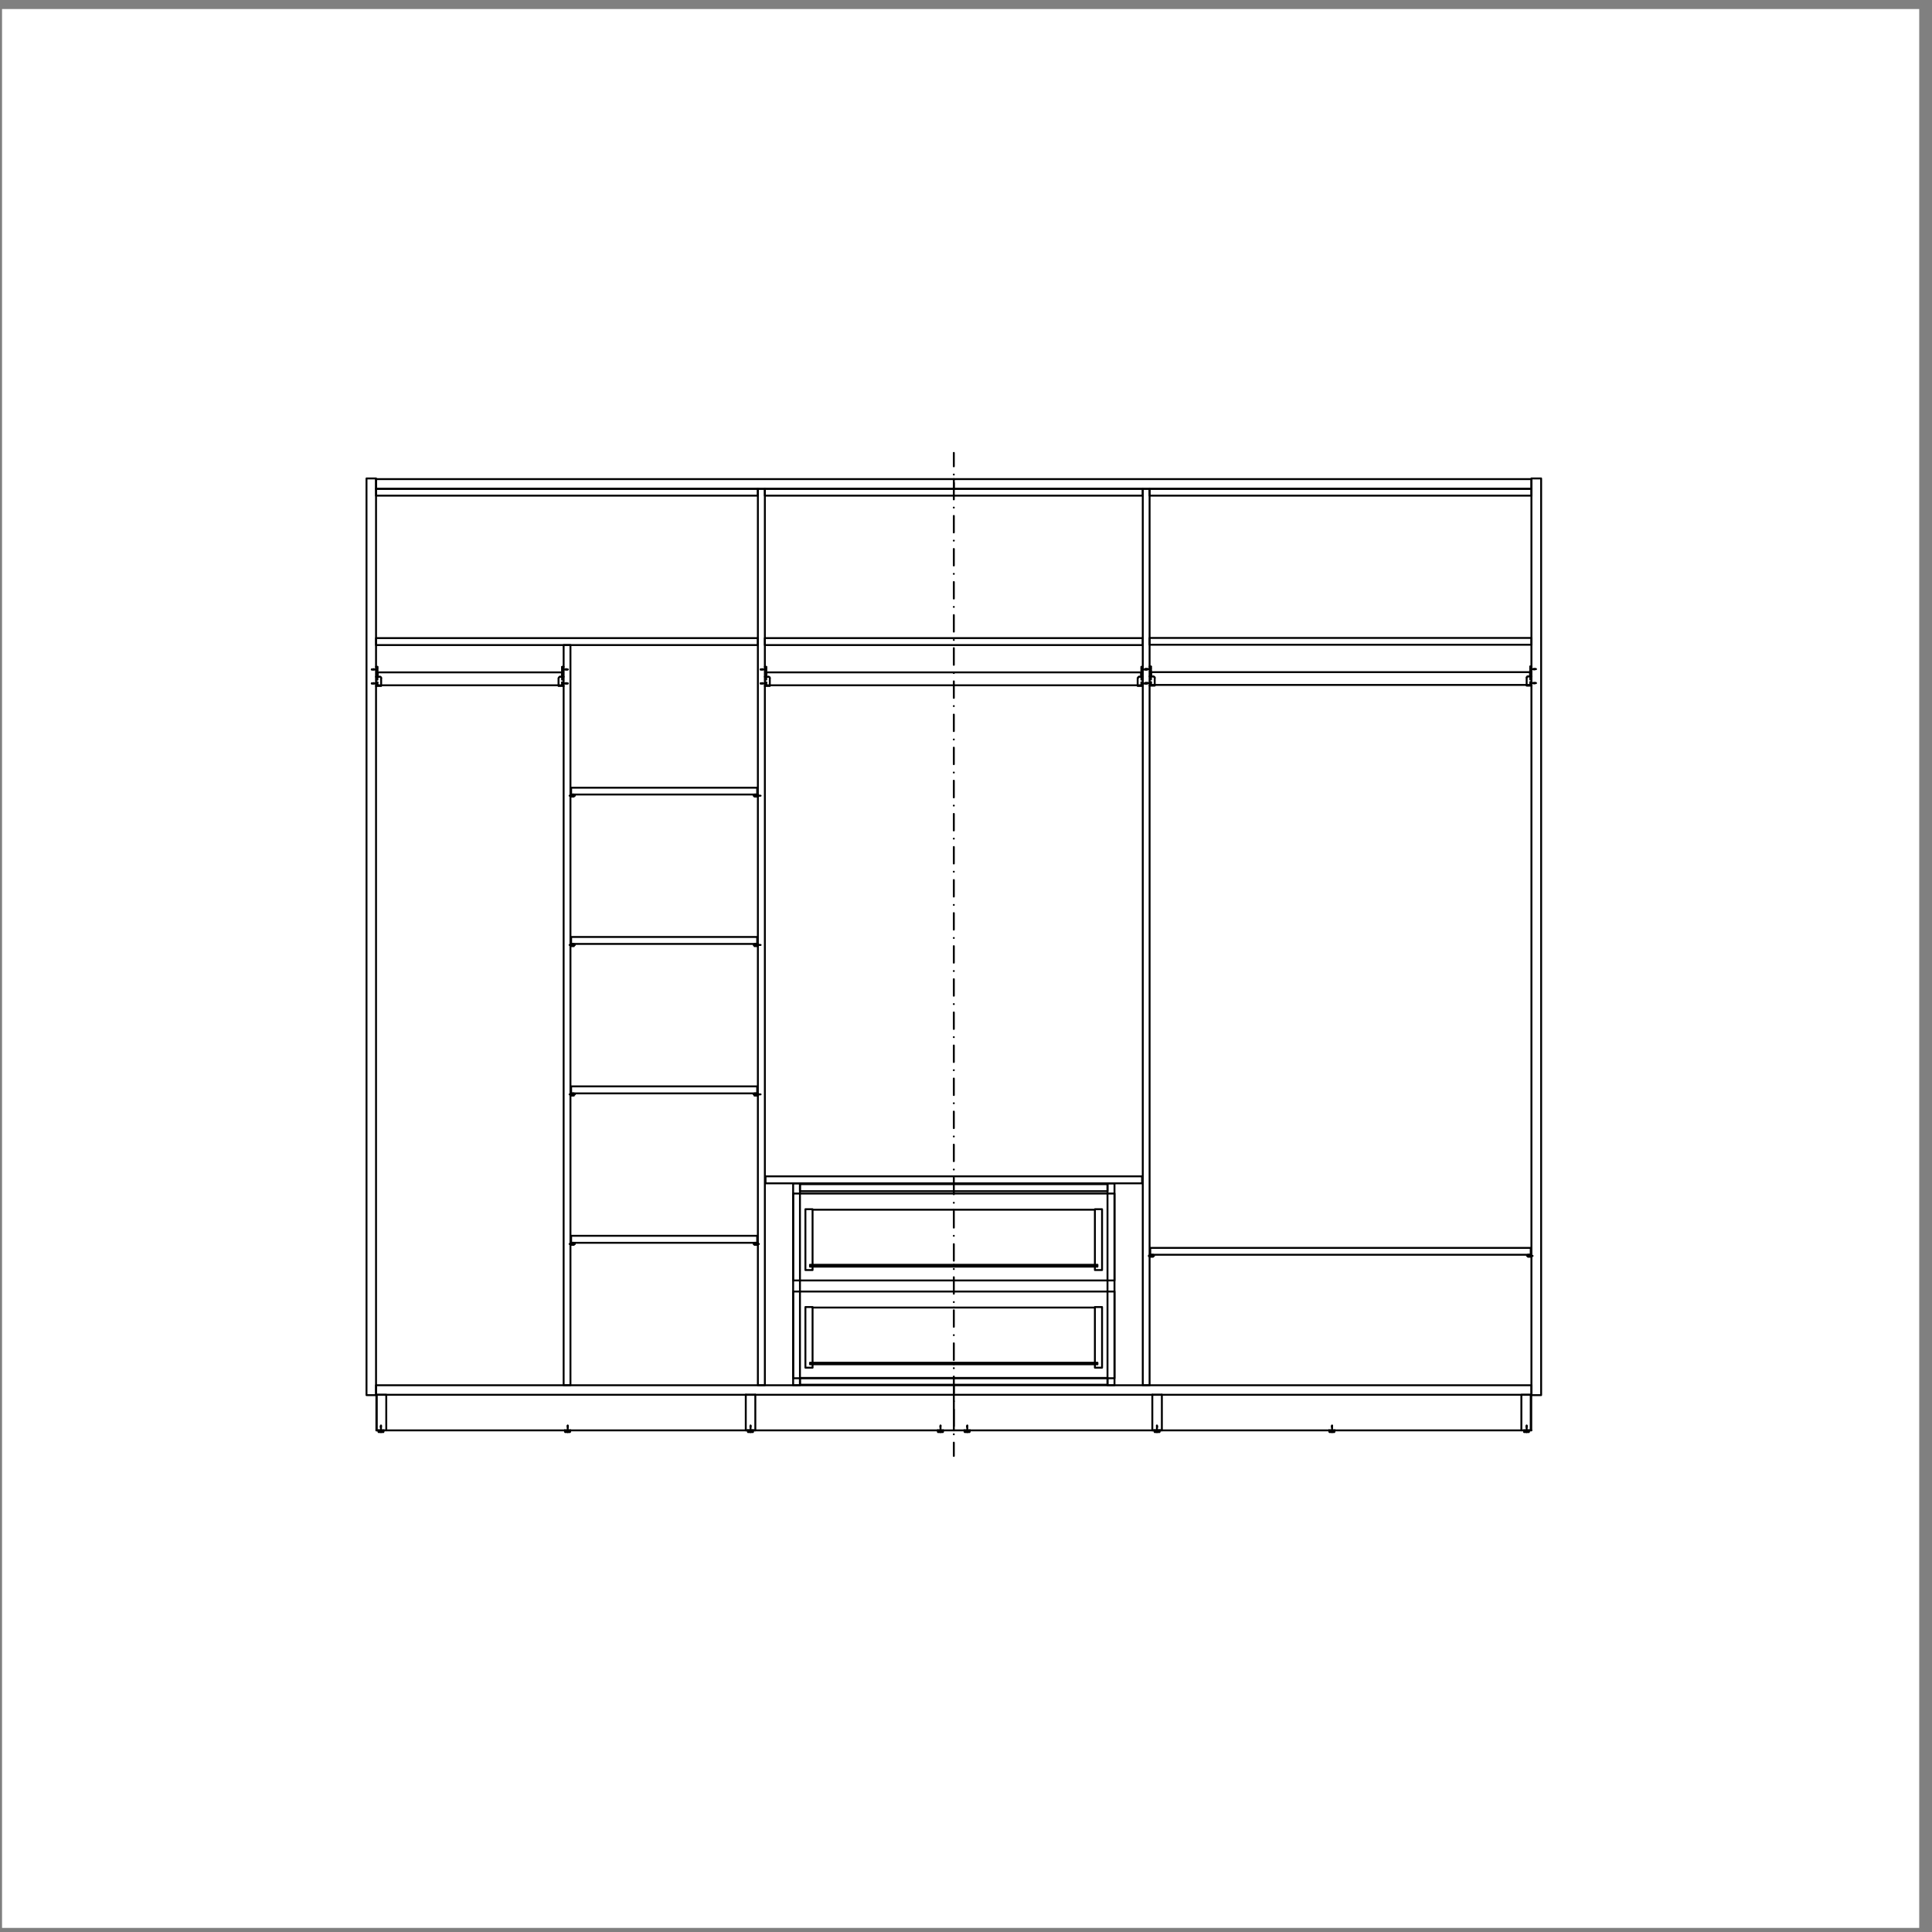 <?xml version="1.0" encoding="utf-8"?>
<!-- Generator: Adobe Illustrator 27.0.0, SVG Export Plug-In . SVG Version: 6.00 Build 0)  -->
<svg version="1.1" id="Layer_1" xmlns="http://www.w3.org/2000/svg" xmlns:xlink="http://www.w3.org/1999/xlink" x="0px" y="0px"
	 viewBox="0 0 113.39 113.39" style="enable-background:new 0 0 113.39 113.39;" xml:space="preserve">
<rect x="0" y="0" width="113.39" height="113.39" fill="#808080" stroke="none"/>
<style type="text/css">
	.st0{fill:#FFFFFF;}
	
		.st1{clip-path:url(#SVGID_00000072262829369155138570000014977561101906155453_);fill:none;stroke:#000000;stroke-width:0.112;stroke-linecap:round;stroke-linejoin:round;stroke-miterlimit:10;}
</style>
<rect x="0.12" y="0.53" class="st0" width="112.52" height="112.62"/>
<g>
	<defs>
		<polyline id="SVGID_1_" points="20,86.19 92.43,86.19 92.43,26.19 20,26.19 20,86.19 		"/>
	</defs>
	<clipPath id="SVGID_00000034049253551998932150000002077101827836751235_">
		<use xlink:href="#SVGID_1_"  style="overflow:visible;"/>
	</clipPath>
	
		<polyline style="clip-path:url(#SVGID_00000034049253551998932150000002077101827836751235_);fill:none;stroke:#000000;stroke-width:0.112;stroke-linecap:round;stroke-linejoin:round;stroke-miterlimit:10;" points="
		22.07,81.3 89.88,81.3 89.88,81.86 22.07,81.86 22.07,81.3 	"/>
	
		<polyline style="clip-path:url(#SVGID_00000034049253551998932150000002077101827836751235_);fill:none;stroke:#000000;stroke-width:0.112;stroke-linecap:round;stroke-linejoin:round;stroke-miterlimit:10;" points="
		89.88,81.88 90.45,81.88 90.45,28.08 89.88,28.08 89.88,81.88 	"/>
	
		<polyline style="clip-path:url(#SVGID_00000034049253551998932150000002077101827836751235_);fill:none;stroke:#000000;stroke-width:0.112;stroke-linecap:round;stroke-linejoin:round;stroke-miterlimit:10;" points="
		22.07,81.88 21.51,81.88 21.51,28.08 22.07,28.08 22.07,81.88 	"/>
	
		<line style="clip-path:url(#SVGID_00000034049253551998932150000002077101827836751235_);fill:none;stroke:#000000;stroke-width:0.112;stroke-linecap:round;stroke-linejoin:round;stroke-miterlimit:10;" x1="22.09" y1="81.86" x2="22.09" y2="83.95"/>
	
		<line style="clip-path:url(#SVGID_00000034049253551998932150000002077101827836751235_);fill:none;stroke:#000000;stroke-width:0.112;stroke-linecap:round;stroke-linejoin:round;stroke-miterlimit:10;" x1="55.98" y1="81.3" x2="55.98" y2="81.86"/>
	
		<line style="clip-path:url(#SVGID_00000034049253551998932150000002077101827836751235_);fill:none;stroke:#000000;stroke-width:0.112;stroke-linecap:round;stroke-linejoin:round;stroke-miterlimit:10;" x1="89.87" y1="81.86" x2="89.87" y2="83.95"/>
	
		<polyline style="clip-path:url(#SVGID_00000034049253551998932150000002077101827836751235_);fill:none;stroke:#000000;stroke-width:0.112;stroke-linecap:round;stroke-linejoin:round;stroke-miterlimit:10;" points="
		22.07,28.12 89.88,28.12 89.88,28.69 22.07,28.69 22.07,28.12 	"/>
	
		<polyline style="clip-path:url(#SVGID_00000034049253551998932150000002077101827836751235_);fill:none;stroke:#000000;stroke-width:0.112;stroke-linecap:round;stroke-linejoin:round;stroke-miterlimit:10;" points="
		44.48,81.3 44.89,81.3 44.89,28.69 44.48,28.69 44.48,81.3 	"/>
	
		<polyline style="clip-path:url(#SVGID_00000034049253551998932150000002077101827836751235_);fill:none;stroke:#000000;stroke-width:0.112;stroke-linecap:round;stroke-linejoin:round;stroke-miterlimit:10;" points="
		22.07,28.69 44.48,28.69 44.48,29.09 22.07,29.09 22.07,28.69 	"/>
	
		<polyline style="clip-path:url(#SVGID_00000034049253551998932150000002077101827836751235_);fill:none;stroke:#000000;stroke-width:0.112;stroke-linecap:round;stroke-linejoin:round;stroke-miterlimit:10;" points="
		67.47,37.44 89.88,37.44 89.88,37.84 67.47,37.84 67.47,37.44 	"/>
	
		<polyline style="clip-path:url(#SVGID_00000034049253551998932150000002077101827836751235_);fill:none;stroke:#000000;stroke-width:0.112;stroke-linecap:round;stroke-linejoin:round;stroke-miterlimit:10;" points="
		89.88,28.69 67.47,28.69 67.47,29.09 89.88,29.09 89.88,28.69 	"/>
	
		<polyline style="clip-path:url(#SVGID_00000034049253551998932150000002077101827836751235_);fill:none;stroke:#000000;stroke-width:0.112;stroke-linecap:round;stroke-linejoin:round;stroke-miterlimit:10;" points="
		67.47,81.3 67.07,81.3 67.07,28.69 67.47,28.69 67.47,81.3 	"/>
	
		<polyline style="clip-path:url(#SVGID_00000034049253551998932150000002077101827836751235_);fill:none;stroke:#000000;stroke-width:0.112;stroke-linecap:round;stroke-linejoin:round;stroke-miterlimit:10;" points="
		44.89,37.45 67.07,37.45 67.07,37.86 44.89,37.86 44.89,37.45 	"/>
	
		<polyline style="clip-path:url(#SVGID_00000034049253551998932150000002077101827836751235_);fill:none;stroke:#000000;stroke-width:0.112;stroke-linecap:round;stroke-linejoin:round;stroke-miterlimit:10;" points="
		67.07,28.69 44.89,28.69 44.89,29.09 67.07,29.09 67.07,28.69 	"/>
	
		<polyline style="clip-path:url(#SVGID_00000034049253551998932150000002077101827836751235_);fill:none;stroke:#000000;stroke-width:0.112;stroke-linecap:round;stroke-linejoin:round;stroke-miterlimit:10;" points="
		44.93,69.45 67.03,69.45 67.03,69.04 44.93,69.04 44.93,69.45 	"/>
	
		<polyline style="clip-path:url(#SVGID_00000034049253551998932150000002077101827836751235_);fill:none;stroke:#000000;stroke-width:0.112;stroke-linecap:round;stroke-linejoin:round;stroke-miterlimit:10;" points="
		65.41,81.3 65,81.3 65,69.45 65.41,69.45 65.41,81.3 	"/>
	
		<polyline style="clip-path:url(#SVGID_00000034049253551998932150000002077101827836751235_);fill:none;stroke:#000000;stroke-width:0.112;stroke-linecap:round;stroke-linejoin:round;stroke-miterlimit:10;" points="
		46.55,81.3 46.95,81.3 46.95,69.45 46.55,69.45 46.55,81.3 	"/>
	
		<polyline style="clip-path:url(#SVGID_00000034049253551998932150000002077101827836751235_);fill:none;stroke:#000000;stroke-width:0.112;stroke-linecap:round;stroke-linejoin:round;stroke-miterlimit:10;" points="
		46.95,81.27 65,81.27 65,80.87 46.95,80.87 46.95,81.27 	"/>
	
		<polyline style="clip-path:url(#SVGID_00000034049253551998932150000002077101827836751235_);fill:none;stroke:#000000;stroke-width:0.112;stroke-linecap:round;stroke-linejoin:round;stroke-miterlimit:10;" points="
		46.95,69.5 65,69.5 65,69.91 46.95,69.91 46.95,69.5 	"/>
	
		<polyline style="clip-path:url(#SVGID_00000034049253551998932150000002077101827836751235_);fill:none;stroke:#000000;stroke-width:0.112;stroke-linecap:round;stroke-linejoin:round;stroke-miterlimit:10;" points="
		46.55,75.8 65.41,75.8 65.41,80.89 46.55,80.89 46.55,75.8 	"/>
	
		<polyline style="clip-path:url(#SVGID_00000034049253551998932150000002077101827836751235_);fill:none;stroke:#000000;stroke-width:0.112;stroke-linecap:round;stroke-linejoin:round;stroke-miterlimit:10;" points="
		44.48,37.45 22.07,37.45 22.07,37.86 44.48,37.86 44.48,37.45 	"/>
	
		<polyline style="clip-path:url(#SVGID_00000034049253551998932150000002077101827836751235_);fill:none;stroke:#000000;stroke-width:0.112;stroke-linecap:round;stroke-linejoin:round;stroke-miterlimit:10;" points="
		33.48,81.3 33.08,81.3 33.08,37.86 33.48,37.86 33.48,81.3 	"/>
	
		<polyline style="clip-path:url(#SVGID_00000034049253551998932150000002077101827836751235_);fill:none;stroke:#000000;stroke-width:0.112;stroke-linecap:round;stroke-linejoin:round;stroke-miterlimit:10;" points="
		67.51,73.24 89.84,73.24 89.84,73.64 67.51,73.64 67.51,73.24 	"/>
	
		<polyline style="clip-path:url(#SVGID_00000034049253551998932150000002077101827836751235_);fill:none;stroke:#000000;stroke-width:0.112;stroke-linecap:round;stroke-linejoin:round;stroke-miterlimit:10;" points="
		44.44,72.53 33.52,72.53 33.52,72.94 44.44,72.94 44.44,72.53 	"/>
	
		<line style="clip-path:url(#SVGID_00000034049253551998932150000002077101827836751235_);fill:none;stroke:#000000;stroke-width:0.112;stroke-linecap:round;stroke-linejoin:round;stroke-miterlimit:10;" x1="44.32" y1="46.7" x2="44.64" y2="46.7"/>
	
		<line style="clip-path:url(#SVGID_00000034049253551998932150000002077101827836751235_);fill:none;stroke:#000000;stroke-width:0.112;stroke-linecap:round;stroke-linejoin:round;stroke-miterlimit:10;" x1="44.32" y1="55.46" x2="44.64" y2="55.46"/>
	
		<line style="clip-path:url(#SVGID_00000034049253551998932150000002077101827836751235_);fill:none;stroke:#000000;stroke-width:0.112;stroke-linecap:round;stroke-linejoin:round;stroke-miterlimit:10;" x1="44.32" y1="64.23" x2="44.64" y2="64.23"/>
	
		<line style="clip-path:url(#SVGID_00000034049253551998932150000002077101827836751235_);fill:none;stroke:#000000;stroke-width:0.112;stroke-linecap:round;stroke-linejoin:round;stroke-miterlimit:10;" x1="22.09" y1="83.95" x2="89.87" y2="83.95"/>
	
		<line style="clip-path:url(#SVGID_00000034049253551998932150000002077101827836751235_);fill:none;stroke:#000000;stroke-width:0.112;stroke-linecap:round;stroke-linejoin:round;stroke-miterlimit:10;" x1="89.62" y1="73.71" x2="89.95" y2="73.71"/>
	
		<polyline style="clip-path:url(#SVGID_00000034049253551998932150000002077101827836751235_);fill:none;stroke:#000000;stroke-width:0.112;stroke-linecap:round;stroke-linejoin:round;stroke-miterlimit:10;" points="
		89.68,73.76 89.68,73.64 89.88,73.64 89.88,73.76 89.68,73.76 	"/>
	
		<line style="clip-path:url(#SVGID_00000034049253551998932150000002077101827836751235_);fill:none;stroke:#000000;stroke-width:0.112;stroke-linecap:round;stroke-linejoin:round;stroke-miterlimit:10;" x1="67.73" y1="73.71" x2="67.42" y2="73.71"/>
	
		<polyline style="clip-path:url(#SVGID_00000034049253551998932150000002077101827836751235_);fill:none;stroke:#000000;stroke-width:0.112;stroke-linecap:round;stroke-linejoin:round;stroke-miterlimit:10;" points="
		67.67,73.76 67.67,73.64 67.47,73.64 67.47,73.76 67.67,73.76 	"/>
	
		<line style="clip-path:url(#SVGID_00000034049253551998932150000002077101827836751235_);fill:none;stroke:#000000;stroke-width:0.112;stroke-linecap:round;stroke-linejoin:round;stroke-miterlimit:10;" x1="89.8" y1="39.45" x2="67.57" y2="39.45"/>
	
		<line style="clip-path:url(#SVGID_00000034049253551998932150000002077101827836751235_);fill:none;stroke:#000000;stroke-width:0.112;stroke-linecap:round;stroke-linejoin:round;stroke-miterlimit:10;" x1="89.6" y1="40.2" x2="67.77" y2="40.2"/>
	
		<polyline style="clip-path:url(#SVGID_00000034049253551998932150000002077101827836751235_);fill:none;stroke:#000000;stroke-width:0.112;stroke-linecap:round;stroke-linejoin:round;stroke-miterlimit:10;" points="
		89.88,40.24 89.6,40.24 89.6,39.78 	"/>
	
		<line style="clip-path:url(#SVGID_00000034049253551998932150000002077101827836751235_);fill:none;stroke:#000000;stroke-width:0.112;stroke-linecap:round;stroke-linejoin:round;stroke-miterlimit:10;" x1="89.81" y1="39.7" x2="89.81" y2="39.12"/>
	
		<polyline style="clip-path:url(#SVGID_00000034049253551998932150000002077101827836751235_);fill:none;stroke:#000000;stroke-width:0.112;stroke-linecap:round;stroke-linejoin:round;stroke-miterlimit:10;" points="
		90.14,39.27 89.88,39.27 89.81,39.22 	"/>
	
		<line style="clip-path:url(#SVGID_00000034049253551998932150000002077101827836751235_);fill:none;stroke:#000000;stroke-width:0.112;stroke-linecap:round;stroke-linejoin:round;stroke-miterlimit:10;" x1="89.81" y1="39.34" x2="89.88" y2="39.27"/>
	
		<polyline style="clip-path:url(#SVGID_00000034049253551998932150000002077101827836751235_);fill:none;stroke:#000000;stroke-width:0.112;stroke-linecap:round;stroke-linejoin:round;stroke-miterlimit:10;" points="
		90.02,39.29 90.14,39.27 90.02,39.26 	"/>
	
		<polyline style="clip-path:url(#SVGID_00000034049253551998932150000002077101827836751235_);fill:none;stroke:#000000;stroke-width:0.112;stroke-linecap:round;stroke-linejoin:round;stroke-miterlimit:10;" points="
		90.14,40.09 89.88,40.09 89.81,40.04 	"/>
	
		<line style="clip-path:url(#SVGID_00000034049253551998932150000002077101827836751235_);fill:none;stroke:#000000;stroke-width:0.112;stroke-linecap:round;stroke-linejoin:round;stroke-miterlimit:10;" x1="89.81" y1="40.15" x2="89.88" y2="40.09"/>
	
		<polyline style="clip-path:url(#SVGID_00000034049253551998932150000002077101827836751235_);fill:none;stroke:#000000;stroke-width:0.112;stroke-linecap:round;stroke-linejoin:round;stroke-miterlimit:10;" points="
		90.02,40.11 90.14,40.09 90.02,40.08 	"/>
	
		<line style="clip-path:url(#SVGID_00000034049253551998932150000002077101827836751235_);fill:none;stroke:#000000;stroke-width:0.112;stroke-linecap:round;stroke-linejoin:round;stroke-miterlimit:10;" x1="89.88" y1="39.7" x2="89.66" y2="39.7"/>
	
		<path style="clip-path:url(#SVGID_00000034049253551998932150000002077101827836751235_);fill:none;stroke:#000000;stroke-width:0.112;stroke-linecap:round;stroke-linejoin:round;stroke-miterlimit:10;" d="
		M89.67,39.7c-0.04,0-0.07,0.03-0.07,0.07"/>
	
		<line style="clip-path:url(#SVGID_00000034049253551998932150000002077101827836751235_);fill:none;stroke:#000000;stroke-width:0.112;stroke-linecap:round;stroke-linejoin:round;stroke-miterlimit:10;" x1="89.88" y1="39.12" x2="89.81" y2="39.12"/>
	
		<line style="clip-path:url(#SVGID_00000034049253551998932150000002077101827836751235_);fill:none;stroke:#000000;stroke-width:0.112;stroke-linecap:round;stroke-linejoin:round;stroke-miterlimit:10;" x1="89.8" y1="39.7" x2="89.8" y2="39.45"/>
	
		<line style="clip-path:url(#SVGID_00000034049253551998932150000002077101827836751235_);fill:none;stroke:#000000;stroke-width:0.112;stroke-linecap:round;stroke-linejoin:round;stroke-miterlimit:10;" x1="89.81" y1="39.7" x2="89.81" y2="39.88"/>
	
		<polyline style="clip-path:url(#SVGID_00000034049253551998932150000002077101827836751235_);fill:none;stroke:#000000;stroke-width:0.112;stroke-linecap:round;stroke-linejoin:round;stroke-miterlimit:10;" points="
		89.81,40.04 89.81,40.2 89.6,40.2 	"/>
	
		<polyline style="clip-path:url(#SVGID_00000034049253551998932150000002077101827836751235_);fill:none;stroke:#000000;stroke-width:0.112;stroke-linecap:round;stroke-linejoin:round;stroke-miterlimit:10;" points="
		67.47,40.24 67.77,40.24 67.77,39.78 	"/>
	
		<line style="clip-path:url(#SVGID_00000034049253551998932150000002077101827836751235_);fill:none;stroke:#000000;stroke-width:0.112;stroke-linecap:round;stroke-linejoin:round;stroke-miterlimit:10;" x1="67.55" y1="39.7" x2="67.55" y2="39.12"/>
	
		<polyline style="clip-path:url(#SVGID_00000034049253551998932150000002077101827836751235_);fill:none;stroke:#000000;stroke-width:0.112;stroke-linecap:round;stroke-linejoin:round;stroke-miterlimit:10;" points="
		67.23,39.27 67.47,39.27 67.55,39.22 	"/>
	
		<line style="clip-path:url(#SVGID_00000034049253551998932150000002077101827836751235_);fill:none;stroke:#000000;stroke-width:0.112;stroke-linecap:round;stroke-linejoin:round;stroke-miterlimit:10;" x1="67.55" y1="39.34" x2="67.47" y2="39.27"/>
	
		<polyline style="clip-path:url(#SVGID_00000034049253551998932150000002077101827836751235_);fill:none;stroke:#000000;stroke-width:0.112;stroke-linecap:round;stroke-linejoin:round;stroke-miterlimit:10;" points="
		67.34,39.29 67.23,39.27 67.34,39.26 	"/>
	
		<polyline style="clip-path:url(#SVGID_00000034049253551998932150000002077101827836751235_);fill:none;stroke:#000000;stroke-width:0.112;stroke-linecap:round;stroke-linejoin:round;stroke-miterlimit:10;" points="
		67.23,40.09 67.47,40.09 67.55,40.04 	"/>
	
		<line style="clip-path:url(#SVGID_00000034049253551998932150000002077101827836751235_);fill:none;stroke:#000000;stroke-width:0.112;stroke-linecap:round;stroke-linejoin:round;stroke-miterlimit:10;" x1="67.55" y1="40.15" x2="67.47" y2="40.09"/>
	
		<polyline style="clip-path:url(#SVGID_00000034049253551998932150000002077101827836751235_);fill:none;stroke:#000000;stroke-width:0.112;stroke-linecap:round;stroke-linejoin:round;stroke-miterlimit:10;" points="
		67.34,40.11 67.23,40.09 67.34,40.08 	"/>
	
		<line style="clip-path:url(#SVGID_00000034049253551998932150000002077101827836751235_);fill:none;stroke:#000000;stroke-width:0.112;stroke-linecap:round;stroke-linejoin:round;stroke-miterlimit:10;" x1="67.47" y1="39.7" x2="67.69" y2="39.7"/>
	
		<path style="clip-path:url(#SVGID_00000034049253551998932150000002077101827836751235_);fill:none;stroke:#000000;stroke-width:0.112;stroke-linecap:round;stroke-linejoin:round;stroke-miterlimit:10;" d="
		M67.77,39.78c0-0.04-0.03-0.07-0.07-0.07"/>
	
		<line style="clip-path:url(#SVGID_00000034049253551998932150000002077101827836751235_);fill:none;stroke:#000000;stroke-width:0.112;stroke-linecap:round;stroke-linejoin:round;stroke-miterlimit:10;" x1="67.47" y1="39.12" x2="67.55" y2="39.12"/>
	
		<line style="clip-path:url(#SVGID_00000034049253551998932150000002077101827836751235_);fill:none;stroke:#000000;stroke-width:0.112;stroke-linecap:round;stroke-linejoin:round;stroke-miterlimit:10;" x1="67.57" y1="39.7" x2="67.57" y2="39.45"/>
	
		<line style="clip-path:url(#SVGID_00000034049253551998932150000002077101827836751235_);fill:none;stroke:#000000;stroke-width:0.112;stroke-linecap:round;stroke-linejoin:round;stroke-miterlimit:10;" x1="67.55" y1="39.7" x2="67.55" y2="39.88"/>
	
		<polyline style="clip-path:url(#SVGID_00000034049253551998932150000002077101827836751235_);fill:none;stroke:#000000;stroke-width:0.112;stroke-linecap:round;stroke-linejoin:round;stroke-miterlimit:10;" points="
		67.55,40.04 67.55,40.2 67.77,40.2 	"/>
	
		<line style="clip-path:url(#SVGID_00000034049253551998932150000002077101827836751235_);fill:none;stroke:#000000;stroke-width:0.112;stroke-linecap:round;stroke-linejoin:round;stroke-miterlimit:10;" x1="66.97" y1="39.46" x2="44.98" y2="39.46"/>
	
		<line style="clip-path:url(#SVGID_00000034049253551998932150000002077101827836751235_);fill:none;stroke:#000000;stroke-width:0.112;stroke-linecap:round;stroke-linejoin:round;stroke-miterlimit:10;" x1="66.77" y1="40.22" x2="45.18" y2="40.22"/>
	
		<polyline style="clip-path:url(#SVGID_00000034049253551998932150000002077101827836751235_);fill:none;stroke:#000000;stroke-width:0.112;stroke-linecap:round;stroke-linejoin:round;stroke-miterlimit:10;" points="
		67.07,40.26 66.77,40.26 66.77,39.8 	"/>
	
		<line style="clip-path:url(#SVGID_00000034049253551998932150000002077101827836751235_);fill:none;stroke:#000000;stroke-width:0.112;stroke-linecap:round;stroke-linejoin:round;stroke-miterlimit:10;" x1="66.99" y1="39.72" x2="66.99" y2="39.14"/>
	
		<polyline style="clip-path:url(#SVGID_00000034049253551998932150000002077101827836751235_);fill:none;stroke:#000000;stroke-width:0.112;stroke-linecap:round;stroke-linejoin:round;stroke-miterlimit:10;" points="
		67.32,39.29 67.07,39.29 66.99,39.23 	"/>
	
		<line style="clip-path:url(#SVGID_00000034049253551998932150000002077101827836751235_);fill:none;stroke:#000000;stroke-width:0.112;stroke-linecap:round;stroke-linejoin:round;stroke-miterlimit:10;" x1="66.99" y1="39.34" x2="67.07" y2="39.29"/>
	
		<polyline style="clip-path:url(#SVGID_00000034049253551998932150000002077101827836751235_);fill:none;stroke:#000000;stroke-width:0.112;stroke-linecap:round;stroke-linejoin:round;stroke-miterlimit:10;" points="
		67.2,39.3 67.32,39.29 67.2,39.27 	"/>
	
		<polyline style="clip-path:url(#SVGID_00000034049253551998932150000002077101827836751235_);fill:none;stroke:#000000;stroke-width:0.112;stroke-linecap:round;stroke-linejoin:round;stroke-miterlimit:10;" points="
		67.32,40.11 67.07,40.11 66.99,40.05 	"/>
	
		<line style="clip-path:url(#SVGID_00000034049253551998932150000002077101827836751235_);fill:none;stroke:#000000;stroke-width:0.112;stroke-linecap:round;stroke-linejoin:round;stroke-miterlimit:10;" x1="66.99" y1="40.16" x2="67.07" y2="40.11"/>
	
		<polyline style="clip-path:url(#SVGID_00000034049253551998932150000002077101827836751235_);fill:none;stroke:#000000;stroke-width:0.112;stroke-linecap:round;stroke-linejoin:round;stroke-miterlimit:10;" points="
		67.2,40.12 67.32,40.11 67.2,40.09 	"/>
	
		<line style="clip-path:url(#SVGID_00000034049253551998932150000002077101827836751235_);fill:none;stroke:#000000;stroke-width:0.112;stroke-linecap:round;stroke-linejoin:round;stroke-miterlimit:10;" x1="67.07" y1="39.72" x2="66.85" y2="39.72"/>
	
		<path style="clip-path:url(#SVGID_00000034049253551998932150000002077101827836751235_);fill:none;stroke:#000000;stroke-width:0.112;stroke-linecap:round;stroke-linejoin:round;stroke-miterlimit:10;" d="
		M66.86,39.72c-0.04,0-0.07,0.03-0.07,0.07"/>
	
		<line style="clip-path:url(#SVGID_00000034049253551998932150000002077101827836751235_);fill:none;stroke:#000000;stroke-width:0.112;stroke-linecap:round;stroke-linejoin:round;stroke-miterlimit:10;" x1="67.07" y1="39.14" x2="66.99" y2="39.14"/>
	
		<line style="clip-path:url(#SVGID_00000034049253551998932150000002077101827836751235_);fill:none;stroke:#000000;stroke-width:0.112;stroke-linecap:round;stroke-linejoin:round;stroke-miterlimit:10;" x1="66.97" y1="39.72" x2="66.97" y2="39.46"/>
	
		<line style="clip-path:url(#SVGID_00000034049253551998932150000002077101827836751235_);fill:none;stroke:#000000;stroke-width:0.112;stroke-linecap:round;stroke-linejoin:round;stroke-miterlimit:10;" x1="66.99" y1="39.72" x2="66.99" y2="39.89"/>
	
		<polyline style="clip-path:url(#SVGID_00000034049253551998932150000002077101827836751235_);fill:none;stroke:#000000;stroke-width:0.112;stroke-linecap:round;stroke-linejoin:round;stroke-miterlimit:10;" points="
		66.99,40.05 66.99,40.22 66.77,40.22 	"/>
	
		<polyline style="clip-path:url(#SVGID_00000034049253551998932150000002077101827836751235_);fill:none;stroke:#000000;stroke-width:0.112;stroke-linecap:round;stroke-linejoin:round;stroke-miterlimit:10;" points="
		44.89,40.26 45.18,40.26 45.18,39.8 	"/>
	
		<line style="clip-path:url(#SVGID_00000034049253551998932150000002077101827836751235_);fill:none;stroke:#000000;stroke-width:0.112;stroke-linecap:round;stroke-linejoin:round;stroke-miterlimit:10;" x1="44.97" y1="39.72" x2="44.97" y2="39.14"/>
	
		<polyline style="clip-path:url(#SVGID_00000034049253551998932150000002077101827836751235_);fill:none;stroke:#000000;stroke-width:0.112;stroke-linecap:round;stroke-linejoin:round;stroke-miterlimit:10;" points="
		44.64,39.29 44.89,39.29 44.97,39.23 	"/>
	
		<line style="clip-path:url(#SVGID_00000034049253551998932150000002077101827836751235_);fill:none;stroke:#000000;stroke-width:0.112;stroke-linecap:round;stroke-linejoin:round;stroke-miterlimit:10;" x1="44.97" y1="39.34" x2="44.89" y2="39.29"/>
	
		<polyline style="clip-path:url(#SVGID_00000034049253551998932150000002077101827836751235_);fill:none;stroke:#000000;stroke-width:0.112;stroke-linecap:round;stroke-linejoin:round;stroke-miterlimit:10;" points="
		44.75,39.3 44.64,39.29 44.75,39.27 	"/>
	
		<polyline style="clip-path:url(#SVGID_00000034049253551998932150000002077101827836751235_);fill:none;stroke:#000000;stroke-width:0.112;stroke-linecap:round;stroke-linejoin:round;stroke-miterlimit:10;" points="
		44.64,40.11 44.89,40.11 44.97,40.05 	"/>
	
		<line style="clip-path:url(#SVGID_00000034049253551998932150000002077101827836751235_);fill:none;stroke:#000000;stroke-width:0.112;stroke-linecap:round;stroke-linejoin:round;stroke-miterlimit:10;" x1="44.97" y1="40.16" x2="44.89" y2="40.11"/>
	
		<polyline style="clip-path:url(#SVGID_00000034049253551998932150000002077101827836751235_);fill:none;stroke:#000000;stroke-width:0.112;stroke-linecap:round;stroke-linejoin:round;stroke-miterlimit:10;" points="
		44.75,40.12 44.64,40.11 44.75,40.09 	"/>
	
		<line style="clip-path:url(#SVGID_00000034049253551998932150000002077101827836751235_);fill:none;stroke:#000000;stroke-width:0.112;stroke-linecap:round;stroke-linejoin:round;stroke-miterlimit:10;" x1="44.89" y1="39.72" x2="45.1" y2="39.72"/>
	
		<path style="clip-path:url(#SVGID_00000034049253551998932150000002077101827836751235_);fill:none;stroke:#000000;stroke-width:0.112;stroke-linecap:round;stroke-linejoin:round;stroke-miterlimit:10;" d="
		M45.18,39.79c0-0.04-0.03-0.07-0.07-0.07"/>
	
		<line style="clip-path:url(#SVGID_00000034049253551998932150000002077101827836751235_);fill:none;stroke:#000000;stroke-width:0.112;stroke-linecap:round;stroke-linejoin:round;stroke-miterlimit:10;" x1="44.89" y1="39.14" x2="44.97" y2="39.14"/>
	
		<line style="clip-path:url(#SVGID_00000034049253551998932150000002077101827836751235_);fill:none;stroke:#000000;stroke-width:0.112;stroke-linecap:round;stroke-linejoin:round;stroke-miterlimit:10;" x1="44.98" y1="39.72" x2="44.98" y2="39.46"/>
	
		<line style="clip-path:url(#SVGID_00000034049253551998932150000002077101827836751235_);fill:none;stroke:#000000;stroke-width:0.112;stroke-linecap:round;stroke-linejoin:round;stroke-miterlimit:10;" x1="44.97" y1="39.72" x2="44.97" y2="39.89"/>
	
		<polyline style="clip-path:url(#SVGID_00000034049253551998932150000002077101827836751235_);fill:none;stroke:#000000;stroke-width:0.112;stroke-linecap:round;stroke-linejoin:round;stroke-miterlimit:10;" points="
		44.97,40.05 44.97,40.22 45.18,40.22 	"/>
	
		<line style="clip-path:url(#SVGID_00000034049253551998932150000002077101827836751235_);fill:none;stroke:#000000;stroke-width:0.112;stroke-linecap:round;stroke-linejoin:round;stroke-miterlimit:10;" x1="32.98" y1="39.46" x2="22.17" y2="39.46"/>
	
		<line style="clip-path:url(#SVGID_00000034049253551998932150000002077101827836751235_);fill:none;stroke:#000000;stroke-width:0.112;stroke-linecap:round;stroke-linejoin:round;stroke-miterlimit:10;" x1="32.78" y1="40.22" x2="22.37" y2="40.22"/>
	
		<polyline style="clip-path:url(#SVGID_00000034049253551998932150000002077101827836751235_);fill:none;stroke:#000000;stroke-width:0.112;stroke-linecap:round;stroke-linejoin:round;stroke-miterlimit:10;" points="
		22.07,40.26 22.37,40.26 22.37,39.8 	"/>
	
		<line style="clip-path:url(#SVGID_00000034049253551998932150000002077101827836751235_);fill:none;stroke:#000000;stroke-width:0.112;stroke-linecap:round;stroke-linejoin:round;stroke-miterlimit:10;" x1="22.15" y1="39.72" x2="22.15" y2="39.14"/>
	
		<polyline style="clip-path:url(#SVGID_00000034049253551998932150000002077101827836751235_);fill:none;stroke:#000000;stroke-width:0.112;stroke-linecap:round;stroke-linejoin:round;stroke-miterlimit:10;" points="
		21.82,39.29 22.07,39.29 22.15,39.23 	"/>
	
		<line style="clip-path:url(#SVGID_00000034049253551998932150000002077101827836751235_);fill:none;stroke:#000000;stroke-width:0.112;stroke-linecap:round;stroke-linejoin:round;stroke-miterlimit:10;" x1="22.15" y1="39.34" x2="22.07" y2="39.29"/>
	
		<polyline style="clip-path:url(#SVGID_00000034049253551998932150000002077101827836751235_);fill:none;stroke:#000000;stroke-width:0.112;stroke-linecap:round;stroke-linejoin:round;stroke-miterlimit:10;" points="
		21.94,39.3 21.82,39.29 21.94,39.27 	"/>
	
		<polyline style="clip-path:url(#SVGID_00000034049253551998932150000002077101827836751235_);fill:none;stroke:#000000;stroke-width:0.112;stroke-linecap:round;stroke-linejoin:round;stroke-miterlimit:10;" points="
		21.82,40.11 22.07,40.11 22.15,40.05 	"/>
	
		<line style="clip-path:url(#SVGID_00000034049253551998932150000002077101827836751235_);fill:none;stroke:#000000;stroke-width:0.112;stroke-linecap:round;stroke-linejoin:round;stroke-miterlimit:10;" x1="22.15" y1="40.16" x2="22.07" y2="40.11"/>
	
		<polyline style="clip-path:url(#SVGID_00000034049253551998932150000002077101827836751235_);fill:none;stroke:#000000;stroke-width:0.112;stroke-linecap:round;stroke-linejoin:round;stroke-miterlimit:10;" points="
		21.94,40.12 21.82,40.11 21.94,40.09 	"/>
	
		<line style="clip-path:url(#SVGID_00000034049253551998932150000002077101827836751235_);fill:none;stroke:#000000;stroke-width:0.112;stroke-linecap:round;stroke-linejoin:round;stroke-miterlimit:10;" x1="22.07" y1="39.72" x2="22.29" y2="39.72"/>
	
		<path style="clip-path:url(#SVGID_00000034049253551998932150000002077101827836751235_);fill:none;stroke:#000000;stroke-width:0.112;stroke-linecap:round;stroke-linejoin:round;stroke-miterlimit:10;" d="
		M22.37,39.79c0-0.04-0.03-0.07-0.07-0.07"/>
	
		<line style="clip-path:url(#SVGID_00000034049253551998932150000002077101827836751235_);fill:none;stroke:#000000;stroke-width:0.112;stroke-linecap:round;stroke-linejoin:round;stroke-miterlimit:10;" x1="22.07" y1="39.14" x2="22.15" y2="39.14"/>
	
		<line style="clip-path:url(#SVGID_00000034049253551998932150000002077101827836751235_);fill:none;stroke:#000000;stroke-width:0.112;stroke-linecap:round;stroke-linejoin:round;stroke-miterlimit:10;" x1="22.17" y1="39.72" x2="22.17" y2="39.46"/>
	
		<line style="clip-path:url(#SVGID_00000034049253551998932150000002077101827836751235_);fill:none;stroke:#000000;stroke-width:0.112;stroke-linecap:round;stroke-linejoin:round;stroke-miterlimit:10;" x1="22.15" y1="39.72" x2="22.15" y2="39.89"/>
	
		<polyline style="clip-path:url(#SVGID_00000034049253551998932150000002077101827836751235_);fill:none;stroke:#000000;stroke-width:0.112;stroke-linecap:round;stroke-linejoin:round;stroke-miterlimit:10;" points="
		22.15,40.05 22.15,40.22 22.37,40.22 	"/>
	
		<polyline style="clip-path:url(#SVGID_00000034049253551998932150000002077101827836751235_);fill:none;stroke:#000000;stroke-width:0.112;stroke-linecap:round;stroke-linejoin:round;stroke-miterlimit:10;" points="
		33.08,40.26 32.78,40.26 32.78,39.8 	"/>
	
		<line style="clip-path:url(#SVGID_00000034049253551998932150000002077101827836751235_);fill:none;stroke:#000000;stroke-width:0.112;stroke-linecap:round;stroke-linejoin:round;stroke-miterlimit:10;" x1="32.99" y1="39.72" x2="32.99" y2="39.14"/>
	
		<polyline style="clip-path:url(#SVGID_00000034049253551998932150000002077101827836751235_);fill:none;stroke:#000000;stroke-width:0.112;stroke-linecap:round;stroke-linejoin:round;stroke-miterlimit:10;" points="
		33.32,39.29 33.08,39.29 32.99,39.23 	"/>
	
		<line style="clip-path:url(#SVGID_00000034049253551998932150000002077101827836751235_);fill:none;stroke:#000000;stroke-width:0.112;stroke-linecap:round;stroke-linejoin:round;stroke-miterlimit:10;" x1="32.99" y1="39.34" x2="33.08" y2="39.29"/>
	
		<polyline style="clip-path:url(#SVGID_00000034049253551998932150000002077101827836751235_);fill:none;stroke:#000000;stroke-width:0.112;stroke-linecap:round;stroke-linejoin:round;stroke-miterlimit:10;" points="
		33.21,39.3 33.32,39.29 33.21,39.27 	"/>
	
		<polyline style="clip-path:url(#SVGID_00000034049253551998932150000002077101827836751235_);fill:none;stroke:#000000;stroke-width:0.112;stroke-linecap:round;stroke-linejoin:round;stroke-miterlimit:10;" points="
		33.32,40.11 33.08,40.11 32.99,40.05 	"/>
	
		<line style="clip-path:url(#SVGID_00000034049253551998932150000002077101827836751235_);fill:none;stroke:#000000;stroke-width:0.112;stroke-linecap:round;stroke-linejoin:round;stroke-miterlimit:10;" x1="32.99" y1="40.16" x2="33.08" y2="40.11"/>
	
		<polyline style="clip-path:url(#SVGID_00000034049253551998932150000002077101827836751235_);fill:none;stroke:#000000;stroke-width:0.112;stroke-linecap:round;stroke-linejoin:round;stroke-miterlimit:10;" points="
		33.21,40.12 33.32,40.11 33.21,40.09 	"/>
	
		<line style="clip-path:url(#SVGID_00000034049253551998932150000002077101827836751235_);fill:none;stroke:#000000;stroke-width:0.112;stroke-linecap:round;stroke-linejoin:round;stroke-miterlimit:10;" x1="33.08" y1="39.72" x2="32.86" y2="39.72"/>
	
		<path style="clip-path:url(#SVGID_00000034049253551998932150000002077101827836751235_);fill:none;stroke:#000000;stroke-width:0.112;stroke-linecap:round;stroke-linejoin:round;stroke-miterlimit:10;" d="
		M32.87,39.72c-0.04,0-0.07,0.03-0.07,0.07"/>
	
		<line style="clip-path:url(#SVGID_00000034049253551998932150000002077101827836751235_);fill:none;stroke:#000000;stroke-width:0.112;stroke-linecap:round;stroke-linejoin:round;stroke-miterlimit:10;" x1="33.08" y1="39.14" x2="32.99" y2="39.14"/>
	
		<line style="clip-path:url(#SVGID_00000034049253551998932150000002077101827836751235_);fill:none;stroke:#000000;stroke-width:0.112;stroke-linecap:round;stroke-linejoin:round;stroke-miterlimit:10;" x1="32.98" y1="39.72" x2="32.98" y2="39.46"/>
	
		<line style="clip-path:url(#SVGID_00000034049253551998932150000002077101827836751235_);fill:none;stroke:#000000;stroke-width:0.112;stroke-linecap:round;stroke-linejoin:round;stroke-miterlimit:10;" x1="32.99" y1="39.72" x2="32.99" y2="39.89"/>
	
		<polyline style="clip-path:url(#SVGID_00000034049253551998932150000002077101827836751235_);fill:none;stroke:#000000;stroke-width:0.112;stroke-linecap:round;stroke-linejoin:round;stroke-miterlimit:10;" points="
		32.99,40.05 32.99,40.22 32.78,40.22 	"/>
	
		<line style="clip-path:url(#SVGID_00000034049253551998932150000002077101827836751235_);fill:none;stroke:#000000;stroke-width:0.112;stroke-linecap:round;stroke-linejoin:round;stroke-miterlimit:10;" x1="44.23" y1="73.01" x2="44.54" y2="73.01"/>
	
		<polyline style="clip-path:url(#SVGID_00000034049253551998932150000002077101827836751235_);fill:none;stroke:#000000;stroke-width:0.112;stroke-linecap:round;stroke-linejoin:round;stroke-miterlimit:10;" points="
		44.28,73.06 44.28,72.94 44.48,72.94 44.48,73.06 44.28,73.06 	"/>
	
		<line style="clip-path:url(#SVGID_00000034049253551998932150000002077101827836751235_);fill:none;stroke:#000000;stroke-width:0.112;stroke-linecap:round;stroke-linejoin:round;stroke-miterlimit:10;" x1="33.74" y1="73.01" x2="33.43" y2="73.01"/>
	
		<polyline style="clip-path:url(#SVGID_00000034049253551998932150000002077101827836751235_);fill:none;stroke:#000000;stroke-width:0.112;stroke-linecap:round;stroke-linejoin:round;stroke-miterlimit:10;" points="
		33.68,73.06 33.68,72.94 33.48,72.94 33.48,73.06 33.68,73.06 	"/>
	
		<polyline style="clip-path:url(#SVGID_00000034049253551998932150000002077101827836751235_);fill:none;stroke:#000000;stroke-width:0.112;stroke-linecap:round;stroke-linejoin:round;stroke-miterlimit:10;" points="
		44.44,63.76 33.52,63.76 33.52,64.17 44.44,64.17 44.44,63.76 	"/>
	
		<line style="clip-path:url(#SVGID_00000034049253551998932150000002077101827836751235_);fill:none;stroke:#000000;stroke-width:0.112;stroke-linecap:round;stroke-linejoin:round;stroke-miterlimit:10;" x1="44.23" y1="64.23" x2="44.54" y2="64.23"/>
	
		<polyline style="clip-path:url(#SVGID_00000034049253551998932150000002077101827836751235_);fill:none;stroke:#000000;stroke-width:0.112;stroke-linecap:round;stroke-linejoin:round;stroke-miterlimit:10;" points="
		44.28,64.3 44.28,64.17 44.48,64.17 44.48,64.3 44.28,64.3 	"/>
	
		<line style="clip-path:url(#SVGID_00000034049253551998932150000002077101827836751235_);fill:none;stroke:#000000;stroke-width:0.112;stroke-linecap:round;stroke-linejoin:round;stroke-miterlimit:10;" x1="33.74" y1="64.23" x2="33.43" y2="64.23"/>
	
		<polyline style="clip-path:url(#SVGID_00000034049253551998932150000002077101827836751235_);fill:none;stroke:#000000;stroke-width:0.112;stroke-linecap:round;stroke-linejoin:round;stroke-miterlimit:10;" points="
		33.68,64.3 33.68,64.17 33.48,64.17 33.48,64.3 33.68,64.3 	"/>
	
		<polyline style="clip-path:url(#SVGID_00000034049253551998932150000002077101827836751235_);fill:none;stroke:#000000;stroke-width:0.112;stroke-linecap:round;stroke-linejoin:round;stroke-miterlimit:10;" points="
		44.44,54.99 33.52,54.99 33.52,55.4 44.44,55.4 44.44,54.99 	"/>
	
		<line style="clip-path:url(#SVGID_00000034049253551998932150000002077101827836751235_);fill:none;stroke:#000000;stroke-width:0.112;stroke-linecap:round;stroke-linejoin:round;stroke-miterlimit:10;" x1="44.23" y1="55.46" x2="44.54" y2="55.46"/>
	
		<polyline style="clip-path:url(#SVGID_00000034049253551998932150000002077101827836751235_);fill:none;stroke:#000000;stroke-width:0.112;stroke-linecap:round;stroke-linejoin:round;stroke-miterlimit:10;" points="
		44.28,55.53 44.28,55.4 44.48,55.4 44.48,55.53 44.28,55.53 	"/>
	
		<line style="clip-path:url(#SVGID_00000034049253551998932150000002077101827836751235_);fill:none;stroke:#000000;stroke-width:0.112;stroke-linecap:round;stroke-linejoin:round;stroke-miterlimit:10;" x1="33.74" y1="55.46" x2="33.43" y2="55.46"/>
	
		<polyline style="clip-path:url(#SVGID_00000034049253551998932150000002077101827836751235_);fill:none;stroke:#000000;stroke-width:0.112;stroke-linecap:round;stroke-linejoin:round;stroke-miterlimit:10;" points="
		33.68,55.53 33.68,55.4 33.48,55.4 33.48,55.53 33.68,55.53 	"/>
	
		<polyline style="clip-path:url(#SVGID_00000034049253551998932150000002077101827836751235_);fill:none;stroke:#000000;stroke-width:0.112;stroke-linecap:round;stroke-linejoin:round;stroke-miterlimit:10;" points="
		44.44,46.23 33.52,46.23 33.52,46.63 44.44,46.63 44.44,46.23 	"/>
	
		<line style="clip-path:url(#SVGID_00000034049253551998932150000002077101827836751235_);fill:none;stroke:#000000;stroke-width:0.112;stroke-linecap:round;stroke-linejoin:round;stroke-miterlimit:10;" x1="44.23" y1="46.7" x2="44.54" y2="46.7"/>
	
		<polyline style="clip-path:url(#SVGID_00000034049253551998932150000002077101827836751235_);fill:none;stroke:#000000;stroke-width:0.112;stroke-linecap:round;stroke-linejoin:round;stroke-miterlimit:10;" points="
		44.28,46.75 44.28,46.63 44.48,46.63 44.48,46.75 44.28,46.75 	"/>
	
		<line style="clip-path:url(#SVGID_00000034049253551998932150000002077101827836751235_);fill:none;stroke:#000000;stroke-width:0.112;stroke-linecap:round;stroke-linejoin:round;stroke-miterlimit:10;" x1="33.74" y1="46.7" x2="33.43" y2="46.7"/>
	
		<polyline style="clip-path:url(#SVGID_00000034049253551998932150000002077101827836751235_);fill:none;stroke:#000000;stroke-width:0.112;stroke-linecap:round;stroke-linejoin:round;stroke-miterlimit:10;" points="
		33.68,46.75 33.68,46.63 33.48,46.63 33.48,46.75 33.68,46.75 	"/>
	
		<polyline style="clip-path:url(#SVGID_00000034049253551998932150000002077101827836751235_);fill:none;stroke:#000000;stroke-width:0.112;stroke-linecap:round;stroke-linejoin:round;stroke-miterlimit:10;" points="
		64.26,74.23 64.26,70.97 64.68,70.97 64.68,74.54 64.26,74.54 64.26,74.34 	"/>
	
		<polyline style="clip-path:url(#SVGID_00000034049253551998932150000002077101827836751235_);fill:none;stroke:#000000;stroke-width:0.112;stroke-linecap:round;stroke-linejoin:round;stroke-miterlimit:10;" points="
		55.98,74.34 64.41,74.34 64.41,74.23 55.98,74.23 	"/>
	
		<line style="clip-path:url(#SVGID_00000034049253551998932150000002077101827836751235_);fill:none;stroke:#000000;stroke-width:0.112;stroke-linecap:round;stroke-linejoin:round;stroke-miterlimit:10;" x1="64.26" y1="71" x2="55.98" y2="71"/>
	
		<polyline style="clip-path:url(#SVGID_00000034049253551998932150000002077101827836751235_);fill:none;stroke:#000000;stroke-width:0.112;stroke-linecap:round;stroke-linejoin:round;stroke-miterlimit:10;" points="
		64.26,79.98 64.26,76.71 64.68,76.71 64.68,80.27 64.26,80.27 64.26,80.07 	"/>
	
		<polyline style="clip-path:url(#SVGID_00000034049253551998932150000002077101827836751235_);fill:none;stroke:#000000;stroke-width:0.112;stroke-linecap:round;stroke-linejoin:round;stroke-miterlimit:10;" points="
		55.98,80.07 64.41,80.07 64.41,79.98 55.98,79.98 	"/>
	
		<line style="clip-path:url(#SVGID_00000034049253551998932150000002077101827836751235_);fill:none;stroke:#000000;stroke-width:0.112;stroke-linecap:round;stroke-linejoin:round;stroke-miterlimit:10;" x1="64.26" y1="76.74" x2="55.98" y2="76.74"/>
	
		<line style="clip-path:url(#SVGID_00000034049253551998932150000002077101827836751235_);fill:none;stroke:#000000;stroke-width:0.112;stroke-linecap:round;stroke-linejoin:round;stroke-miterlimit:10;" x1="55.98" y1="85.45" x2="55.98" y2="84.67"/>
	
		<line style="clip-path:url(#SVGID_00000034049253551998932150000002077101827836751235_);fill:none;stroke:#000000;stroke-width:0.112;stroke-linecap:round;stroke-linejoin:round;stroke-miterlimit:10;" x1="55.98" y1="84.18" x2="55.98" y2="84.18"/>
	
		<line style="clip-path:url(#SVGID_00000034049253551998932150000002077101827836751235_);fill:none;stroke:#000000;stroke-width:0.112;stroke-linecap:round;stroke-linejoin:round;stroke-miterlimit:10;" x1="55.98" y1="83.7" x2="55.98" y2="82.73"/>
	
		<line style="clip-path:url(#SVGID_00000034049253551998932150000002077101827836751235_);fill:none;stroke:#000000;stroke-width:0.112;stroke-linecap:round;stroke-linejoin:round;stroke-miterlimit:10;" x1="55.98" y1="82.24" x2="55.98" y2="82.24"/>
	
		<line style="clip-path:url(#SVGID_00000034049253551998932150000002077101827836751235_);fill:none;stroke:#000000;stroke-width:0.112;stroke-linecap:round;stroke-linejoin:round;stroke-miterlimit:10;" x1="55.98" y1="81.76" x2="55.98" y2="80.79"/>
	
		<line style="clip-path:url(#SVGID_00000034049253551998932150000002077101827836751235_);fill:none;stroke:#000000;stroke-width:0.112;stroke-linecap:round;stroke-linejoin:round;stroke-miterlimit:10;" x1="55.98" y1="80.3" x2="55.98" y2="80.3"/>
	
		<line style="clip-path:url(#SVGID_00000034049253551998932150000002077101827836751235_);fill:none;stroke:#000000;stroke-width:0.112;stroke-linecap:round;stroke-linejoin:round;stroke-miterlimit:10;" x1="55.98" y1="79.82" x2="55.98" y2="78.84"/>
	
		<line style="clip-path:url(#SVGID_00000034049253551998932150000002077101827836751235_);fill:none;stroke:#000000;stroke-width:0.112;stroke-linecap:round;stroke-linejoin:round;stroke-miterlimit:10;" x1="55.98" y1="78.36" x2="55.98" y2="78.36"/>
	
		<line style="clip-path:url(#SVGID_00000034049253551998932150000002077101827836751235_);fill:none;stroke:#000000;stroke-width:0.112;stroke-linecap:round;stroke-linejoin:round;stroke-miterlimit:10;" x1="55.98" y1="77.87" x2="55.98" y2="76.9"/>
	
		<line style="clip-path:url(#SVGID_00000034049253551998932150000002077101827836751235_);fill:none;stroke:#000000;stroke-width:0.112;stroke-linecap:round;stroke-linejoin:round;stroke-miterlimit:10;" x1="55.98" y1="76.42" x2="55.98" y2="76.42"/>
	
		<line style="clip-path:url(#SVGID_00000034049253551998932150000002077101827836751235_);fill:none;stroke:#000000;stroke-width:0.112;stroke-linecap:round;stroke-linejoin:round;stroke-miterlimit:10;" x1="55.98" y1="75.93" x2="55.98" y2="74.96"/>
	
		<line style="clip-path:url(#SVGID_00000034049253551998932150000002077101827836751235_);fill:none;stroke:#000000;stroke-width:0.112;stroke-linecap:round;stroke-linejoin:round;stroke-miterlimit:10;" x1="55.98" y1="74.48" x2="55.98" y2="74.48"/>
	
		<line style="clip-path:url(#SVGID_00000034049253551998932150000002077101827836751235_);fill:none;stroke:#000000;stroke-width:0.112;stroke-linecap:round;stroke-linejoin:round;stroke-miterlimit:10;" x1="55.98" y1="73.99" x2="55.98" y2="73.02"/>
	
		<line style="clip-path:url(#SVGID_00000034049253551998932150000002077101827836751235_);fill:none;stroke:#000000;stroke-width:0.112;stroke-linecap:round;stroke-linejoin:round;stroke-miterlimit:10;" x1="55.98" y1="72.53" x2="55.98" y2="72.53"/>
	
		<line style="clip-path:url(#SVGID_00000034049253551998932150000002077101827836751235_);fill:none;stroke:#000000;stroke-width:0.112;stroke-linecap:round;stroke-linejoin:round;stroke-miterlimit:10;" x1="55.98" y1="72.05" x2="55.98" y2="71.08"/>
	
		<line style="clip-path:url(#SVGID_00000034049253551998932150000002077101827836751235_);fill:none;stroke:#000000;stroke-width:0.112;stroke-linecap:round;stroke-linejoin:round;stroke-miterlimit:10;" x1="55.98" y1="70.59" x2="55.98" y2="70.59"/>
	
		<line style="clip-path:url(#SVGID_00000034049253551998932150000002077101827836751235_);fill:none;stroke:#000000;stroke-width:0.112;stroke-linecap:round;stroke-linejoin:round;stroke-miterlimit:10;" x1="55.98" y1="70.09" x2="55.98" y2="69.12"/>
	
		<line style="clip-path:url(#SVGID_00000034049253551998932150000002077101827836751235_);fill:none;stroke:#000000;stroke-width:0.112;stroke-linecap:round;stroke-linejoin:round;stroke-miterlimit:10;" x1="55.98" y1="68.64" x2="55.98" y2="68.64"/>
	
		<line style="clip-path:url(#SVGID_00000034049253551998932150000002077101827836751235_);fill:none;stroke:#000000;stroke-width:0.112;stroke-linecap:round;stroke-linejoin:round;stroke-miterlimit:10;" x1="55.98" y1="68.15" x2="55.98" y2="67.18"/>
	
		<line style="clip-path:url(#SVGID_00000034049253551998932150000002077101827836751235_);fill:none;stroke:#000000;stroke-width:0.112;stroke-linecap:round;stroke-linejoin:round;stroke-miterlimit:10;" x1="55.98" y1="66.7" x2="55.98" y2="66.7"/>
	
		<line style="clip-path:url(#SVGID_00000034049253551998932150000002077101827836751235_);fill:none;stroke:#000000;stroke-width:0.112;stroke-linecap:round;stroke-linejoin:round;stroke-miterlimit:10;" x1="55.98" y1="66.21" x2="55.98" y2="65.24"/>
	
		<line style="clip-path:url(#SVGID_00000034049253551998932150000002077101827836751235_);fill:none;stroke:#000000;stroke-width:0.112;stroke-linecap:round;stroke-linejoin:round;stroke-miterlimit:10;" x1="55.98" y1="64.75" x2="55.98" y2="64.75"/>
	
		<line style="clip-path:url(#SVGID_00000034049253551998932150000002077101827836751235_);fill:none;stroke:#000000;stroke-width:0.112;stroke-linecap:round;stroke-linejoin:round;stroke-miterlimit:10;" x1="55.98" y1="64.27" x2="55.98" y2="63.3"/>
	
		<line style="clip-path:url(#SVGID_00000034049253551998932150000002077101827836751235_);fill:none;stroke:#000000;stroke-width:0.112;stroke-linecap:round;stroke-linejoin:round;stroke-miterlimit:10;" x1="55.98" y1="62.81" x2="55.98" y2="62.81"/>
	
		<line style="clip-path:url(#SVGID_00000034049253551998932150000002077101827836751235_);fill:none;stroke:#000000;stroke-width:0.112;stroke-linecap:round;stroke-linejoin:round;stroke-miterlimit:10;" x1="55.98" y1="62.33" x2="55.98" y2="61.36"/>
	
		<line style="clip-path:url(#SVGID_00000034049253551998932150000002077101827836751235_);fill:none;stroke:#000000;stroke-width:0.112;stroke-linecap:round;stroke-linejoin:round;stroke-miterlimit:10;" x1="55.98" y1="60.87" x2="55.98" y2="60.87"/>
	
		<line style="clip-path:url(#SVGID_00000034049253551998932150000002077101827836751235_);fill:none;stroke:#000000;stroke-width:0.112;stroke-linecap:round;stroke-linejoin:round;stroke-miterlimit:10;" x1="55.98" y1="60.39" x2="55.98" y2="59.42"/>
	
		<line style="clip-path:url(#SVGID_00000034049253551998932150000002077101827836751235_);fill:none;stroke:#000000;stroke-width:0.112;stroke-linecap:round;stroke-linejoin:round;stroke-miterlimit:10;" x1="55.98" y1="58.93" x2="55.98" y2="58.93"/>
	
		<line style="clip-path:url(#SVGID_00000034049253551998932150000002077101827836751235_);fill:none;stroke:#000000;stroke-width:0.112;stroke-linecap:round;stroke-linejoin:round;stroke-miterlimit:10;" x1="55.98" y1="58.44" x2="55.98" y2="57.47"/>
	
		<line style="clip-path:url(#SVGID_00000034049253551998932150000002077101827836751235_);fill:none;stroke:#000000;stroke-width:0.112;stroke-linecap:round;stroke-linejoin:round;stroke-miterlimit:10;" x1="55.98" y1="56.99" x2="55.98" y2="56.99"/>
	
		<line style="clip-path:url(#SVGID_00000034049253551998932150000002077101827836751235_);fill:none;stroke:#000000;stroke-width:0.112;stroke-linecap:round;stroke-linejoin:round;stroke-miterlimit:10;" x1="55.98" y1="56.5" x2="55.98" y2="55.53"/>
	
		<line style="clip-path:url(#SVGID_00000034049253551998932150000002077101827836751235_);fill:none;stroke:#000000;stroke-width:0.112;stroke-linecap:round;stroke-linejoin:round;stroke-miterlimit:10;" x1="55.98" y1="55.05" x2="55.98" y2="55.05"/>
	
		<line style="clip-path:url(#SVGID_00000034049253551998932150000002077101827836751235_);fill:none;stroke:#000000;stroke-width:0.112;stroke-linecap:round;stroke-linejoin:round;stroke-miterlimit:10;" x1="55.98" y1="54.56" x2="55.98" y2="53.59"/>
	
		<line style="clip-path:url(#SVGID_00000034049253551998932150000002077101827836751235_);fill:none;stroke:#000000;stroke-width:0.112;stroke-linecap:round;stroke-linejoin:round;stroke-miterlimit:10;" x1="55.98" y1="53.11" x2="55.98" y2="53.11"/>
	
		<line style="clip-path:url(#SVGID_00000034049253551998932150000002077101827836751235_);fill:none;stroke:#000000;stroke-width:0.112;stroke-linecap:round;stroke-linejoin:round;stroke-miterlimit:10;" x1="55.98" y1="52.62" x2="55.98" y2="51.65"/>
	
		<line style="clip-path:url(#SVGID_00000034049253551998932150000002077101827836751235_);fill:none;stroke:#000000;stroke-width:0.112;stroke-linecap:round;stroke-linejoin:round;stroke-miterlimit:10;" x1="55.98" y1="51.16" x2="55.98" y2="51.16"/>
	
		<line style="clip-path:url(#SVGID_00000034049253551998932150000002077101827836751235_);fill:none;stroke:#000000;stroke-width:0.112;stroke-linecap:round;stroke-linejoin:round;stroke-miterlimit:10;" x1="55.98" y1="50.68" x2="55.98" y2="49.71"/>
	
		<line style="clip-path:url(#SVGID_00000034049253551998932150000002077101827836751235_);fill:none;stroke:#000000;stroke-width:0.112;stroke-linecap:round;stroke-linejoin:round;stroke-miterlimit:10;" x1="55.98" y1="49.22" x2="55.98" y2="49.22"/>
	
		<line style="clip-path:url(#SVGID_00000034049253551998932150000002077101827836751235_);fill:none;stroke:#000000;stroke-width:0.112;stroke-linecap:round;stroke-linejoin:round;stroke-miterlimit:10;" x1="55.98" y1="48.74" x2="55.98" y2="47.77"/>
	
		<line style="clip-path:url(#SVGID_00000034049253551998932150000002077101827836751235_);fill:none;stroke:#000000;stroke-width:0.112;stroke-linecap:round;stroke-linejoin:round;stroke-miterlimit:10;" x1="55.98" y1="47.28" x2="55.98" y2="47.28"/>
	
		<line style="clip-path:url(#SVGID_00000034049253551998932150000002077101827836751235_);fill:none;stroke:#000000;stroke-width:0.112;stroke-linecap:round;stroke-linejoin:round;stroke-miterlimit:10;" x1="55.98" y1="46.8" x2="55.98" y2="45.82"/>
	
		<line style="clip-path:url(#SVGID_00000034049253551998932150000002077101827836751235_);fill:none;stroke:#000000;stroke-width:0.112;stroke-linecap:round;stroke-linejoin:round;stroke-miterlimit:10;" x1="55.98" y1="45.34" x2="55.98" y2="45.34"/>
	
		<line style="clip-path:url(#SVGID_00000034049253551998932150000002077101827836751235_);fill:none;stroke:#000000;stroke-width:0.112;stroke-linecap:round;stroke-linejoin:round;stroke-miterlimit:10;" x1="55.98" y1="44.85" x2="55.98" y2="43.88"/>
	
		<line style="clip-path:url(#SVGID_00000034049253551998932150000002077101827836751235_);fill:none;stroke:#000000;stroke-width:0.112;stroke-linecap:round;stroke-linejoin:round;stroke-miterlimit:10;" x1="55.98" y1="43.4" x2="55.98" y2="43.4"/>
	
		<line style="clip-path:url(#SVGID_00000034049253551998932150000002077101827836751235_);fill:none;stroke:#000000;stroke-width:0.112;stroke-linecap:round;stroke-linejoin:round;stroke-miterlimit:10;" x1="55.98" y1="42.91" x2="55.98" y2="41.94"/>
	
		<line style="clip-path:url(#SVGID_00000034049253551998932150000002077101827836751235_);fill:none;stroke:#000000;stroke-width:0.112;stroke-linecap:round;stroke-linejoin:round;stroke-miterlimit:10;" x1="55.98" y1="41.44" x2="55.98" y2="41.44"/>
	
		<line style="clip-path:url(#SVGID_00000034049253551998932150000002077101827836751235_);fill:none;stroke:#000000;stroke-width:0.112;stroke-linecap:round;stroke-linejoin:round;stroke-miterlimit:10;" x1="55.98" y1="40.96" x2="55.98" y2="39.99"/>
	
		<line style="clip-path:url(#SVGID_00000034049253551998932150000002077101827836751235_);fill:none;stroke:#000000;stroke-width:0.112;stroke-linecap:round;stroke-linejoin:round;stroke-miterlimit:10;" x1="55.98" y1="39.5" x2="55.98" y2="39.5"/>
	
		<line style="clip-path:url(#SVGID_00000034049253551998932150000002077101827836751235_);fill:none;stroke:#000000;stroke-width:0.112;stroke-linecap:round;stroke-linejoin:round;stroke-miterlimit:10;" x1="55.98" y1="39.02" x2="55.98" y2="38.04"/>
	
		<line style="clip-path:url(#SVGID_00000034049253551998932150000002077101827836751235_);fill:none;stroke:#000000;stroke-width:0.112;stroke-linecap:round;stroke-linejoin:round;stroke-miterlimit:10;" x1="55.98" y1="37.56" x2="55.98" y2="37.56"/>
	
		<line style="clip-path:url(#SVGID_00000034049253551998932150000002077101827836751235_);fill:none;stroke:#000000;stroke-width:0.112;stroke-linecap:round;stroke-linejoin:round;stroke-miterlimit:10;" x1="55.98" y1="37.07" x2="55.98" y2="36.1"/>
	
		<line style="clip-path:url(#SVGID_00000034049253551998932150000002077101827836751235_);fill:none;stroke:#000000;stroke-width:0.112;stroke-linecap:round;stroke-linejoin:round;stroke-miterlimit:10;" x1="55.98" y1="35.62" x2="55.98" y2="35.62"/>
	
		<line style="clip-path:url(#SVGID_00000034049253551998932150000002077101827836751235_);fill:none;stroke:#000000;stroke-width:0.112;stroke-linecap:round;stroke-linejoin:round;stroke-miterlimit:10;" x1="55.98" y1="35.13" x2="55.98" y2="34.16"/>
	
		<line style="clip-path:url(#SVGID_00000034049253551998932150000002077101827836751235_);fill:none;stroke:#000000;stroke-width:0.112;stroke-linecap:round;stroke-linejoin:round;stroke-miterlimit:10;" x1="55.98" y1="33.68" x2="55.98" y2="33.68"/>
	
		<line style="clip-path:url(#SVGID_00000034049253551998932150000002077101827836751235_);fill:none;stroke:#000000;stroke-width:0.112;stroke-linecap:round;stroke-linejoin:round;stroke-miterlimit:10;" x1="55.98" y1="33.19" x2="55.98" y2="32.22"/>
	
		<line style="clip-path:url(#SVGID_00000034049253551998932150000002077101827836751235_);fill:none;stroke:#000000;stroke-width:0.112;stroke-linecap:round;stroke-linejoin:round;stroke-miterlimit:10;" x1="55.98" y1="31.73" x2="55.98" y2="31.73"/>
	
		<line style="clip-path:url(#SVGID_00000034049253551998932150000002077101827836751235_);fill:none;stroke:#000000;stroke-width:0.112;stroke-linecap:round;stroke-linejoin:round;stroke-miterlimit:10;" x1="55.98" y1="31.25" x2="55.98" y2="30.28"/>
	
		<line style="clip-path:url(#SVGID_00000034049253551998932150000002077101827836751235_);fill:none;stroke:#000000;stroke-width:0.112;stroke-linecap:round;stroke-linejoin:round;stroke-miterlimit:10;" x1="55.98" y1="29.79" x2="55.98" y2="29.79"/>
	
		<line style="clip-path:url(#SVGID_00000034049253551998932150000002077101827836751235_);fill:none;stroke:#000000;stroke-width:0.112;stroke-linecap:round;stroke-linejoin:round;stroke-miterlimit:10;" x1="55.98" y1="29.31" x2="55.98" y2="28.34"/>
	
		<line style="clip-path:url(#SVGID_00000034049253551998932150000002077101827836751235_);fill:none;stroke:#000000;stroke-width:0.112;stroke-linecap:round;stroke-linejoin:round;stroke-miterlimit:10;" x1="55.98" y1="27.85" x2="55.98" y2="27.85"/>
	
		<line style="clip-path:url(#SVGID_00000034049253551998932150000002077101827836751235_);fill:none;stroke:#000000;stroke-width:0.112;stroke-linecap:round;stroke-linejoin:round;stroke-miterlimit:10;" x1="55.98" y1="27.37" x2="55.98" y2="26.58"/>
	
		<polyline style="clip-path:url(#SVGID_00000034049253551998932150000002077101827836751235_);fill:none;stroke:#000000;stroke-width:0.112;stroke-linecap:round;stroke-linejoin:round;stroke-miterlimit:10;" points="
		89.58,83.75 89.6,83.67 89.6,84.05 89.45,84.05 89.44,83.95 	"/>
	
		<polyline style="clip-path:url(#SVGID_00000034049253551998932150000002077101827836751235_);fill:none;stroke:#000000;stroke-width:0.112;stroke-linecap:round;stroke-linejoin:round;stroke-miterlimit:10;" points="
		89.76,83.95 89.73,84.05 89.6,84.05 	"/>
	
		<line style="clip-path:url(#SVGID_00000034049253551998932150000002077101827836751235_);fill:none;stroke:#000000;stroke-width:0.112;stroke-linecap:round;stroke-linejoin:round;stroke-miterlimit:10;" x1="89.6" y1="83.67" x2="89.61" y2="83.75"/>
	
		<line style="clip-path:url(#SVGID_00000034049253551998932150000002077101827836751235_);fill:none;stroke:#000000;stroke-width:0.112;stroke-linecap:round;stroke-linejoin:round;stroke-miterlimit:10;" x1="89.44" y1="83.95" x2="89.76" y2="83.95"/>
	
		<polyline style="clip-path:url(#SVGID_00000034049253551998932150000002077101827836751235_);fill:none;stroke:#000000;stroke-width:0.112;stroke-linecap:round;stroke-linejoin:round;stroke-miterlimit:10;" points="
		67.9,83.75 67.9,83.67 67.9,84.05 67.77,84.05 67.74,83.95 	"/>
	
		<polyline style="clip-path:url(#SVGID_00000034049253551998932150000002077101827836751235_);fill:none;stroke:#000000;stroke-width:0.112;stroke-linecap:round;stroke-linejoin:round;stroke-miterlimit:10;" points="
		68.08,83.95 68.05,84.05 67.9,84.05 	"/>
	
		<line style="clip-path:url(#SVGID_00000034049253551998932150000002077101827836751235_);fill:none;stroke:#000000;stroke-width:0.112;stroke-linecap:round;stroke-linejoin:round;stroke-miterlimit:10;" x1="67.9" y1="83.67" x2="67.92" y2="83.75"/>
	
		<line style="clip-path:url(#SVGID_00000034049253551998932150000002077101827836751235_);fill:none;stroke:#000000;stroke-width:0.112;stroke-linecap:round;stroke-linejoin:round;stroke-miterlimit:10;" x1="67.74" y1="83.95" x2="68.08" y2="83.95"/>
	
		<polyline style="clip-path:url(#SVGID_00000034049253551998932150000002077101827836751235_);fill:none;stroke:#000000;stroke-width:0.112;stroke-linecap:round;stroke-linejoin:round;stroke-miterlimit:10;" points="
		46.55,70.05 65.41,70.05 65.41,75.15 46.55,75.15 46.55,70.05 	"/>
	
		<line style="clip-path:url(#SVGID_00000034049253551998932150000002077101827836751235_);fill:none;stroke:#000000;stroke-width:0.112;stroke-linecap:round;stroke-linejoin:round;stroke-miterlimit:10;" x1="55.98" y1="83.95" x2="55.98" y2="81.86"/>
	
		<line style="clip-path:url(#SVGID_00000034049253551998932150000002077101827836751235_);fill:none;stroke:#000000;stroke-width:0.112;stroke-linecap:round;stroke-linejoin:round;stroke-miterlimit:10;" x1="55.98" y1="28.69" x2="55.98" y2="28.12"/>
	
		<line style="clip-path:url(#SVGID_00000034049253551998932150000002077101827836751235_);fill:none;stroke:#000000;stroke-width:0.112;stroke-linecap:round;stroke-linejoin:round;stroke-miterlimit:10;" x1="68.19" y1="83.95" x2="68.19" y2="81.86"/>
	
		<line style="clip-path:url(#SVGID_00000034049253551998932150000002077101827836751235_);fill:none;stroke:#000000;stroke-width:0.112;stroke-linecap:round;stroke-linejoin:round;stroke-miterlimit:10;" x1="67.63" y1="83.95" x2="67.63" y2="81.86"/>
	
		<line style="clip-path:url(#SVGID_00000034049253551998932150000002077101827836751235_);fill:none;stroke:#000000;stroke-width:0.112;stroke-linecap:round;stroke-linejoin:round;stroke-miterlimit:10;" x1="89.84" y1="83.95" x2="89.84" y2="81.86"/>
	
		<polyline style="clip-path:url(#SVGID_00000034049253551998932150000002077101827836751235_);fill:none;stroke:#000000;stroke-width:0.112;stroke-linecap:round;stroke-linejoin:round;stroke-miterlimit:10;" points="
		89.29,83.95 89.29,81.86 89.84,81.86 	"/>
	
		<line style="clip-path:url(#SVGID_00000034049253551998932150000002077101827836751235_);fill:none;stroke:#000000;stroke-width:0.112;stroke-linecap:round;stroke-linejoin:round;stroke-miterlimit:10;" x1="67.63" y1="81.86" x2="68.19" y2="81.86"/>
	
		<line style="clip-path:url(#SVGID_00000034049253551998932150000002077101827836751235_);fill:none;stroke:#000000;stroke-width:0.112;stroke-linecap:round;stroke-linejoin:round;stroke-miterlimit:10;" x1="67.63" y1="83.95" x2="68.19" y2="83.95"/>
	
		<polyline style="clip-path:url(#SVGID_00000034049253551998932150000002077101827836751235_);fill:none;stroke:#000000;stroke-width:0.112;stroke-linecap:round;stroke-linejoin:round;stroke-miterlimit:10;" points="
		22.37,83.75 22.36,83.67 22.36,84.05 22.5,84.05 22.53,83.95 	"/>
	
		<polyline style="clip-path:url(#SVGID_00000034049253551998932150000002077101827836751235_);fill:none;stroke:#000000;stroke-width:0.112;stroke-linecap:round;stroke-linejoin:round;stroke-miterlimit:10;" points="
		22.19,83.95 22.22,84.05 22.36,84.05 	"/>
	
		<line style="clip-path:url(#SVGID_00000034049253551998932150000002077101827836751235_);fill:none;stroke:#000000;stroke-width:0.112;stroke-linecap:round;stroke-linejoin:round;stroke-miterlimit:10;" x1="22.36" y1="83.67" x2="22.34" y2="83.75"/>
	
		<line style="clip-path:url(#SVGID_00000034049253551998932150000002077101827836751235_);fill:none;stroke:#000000;stroke-width:0.112;stroke-linecap:round;stroke-linejoin:round;stroke-miterlimit:10;" x1="22.53" y1="83.95" x2="22.19" y2="83.95"/>
	
		<polyline style="clip-path:url(#SVGID_00000034049253551998932150000002077101827836751235_);fill:none;stroke:#000000;stroke-width:0.112;stroke-linecap:round;stroke-linejoin:round;stroke-miterlimit:10;" points="
		44.06,83.75 44.05,83.67 44.05,84.05 44.19,84.05 44.21,83.95 	"/>
	
		<polyline style="clip-path:url(#SVGID_00000034049253551998932150000002077101827836751235_);fill:none;stroke:#000000;stroke-width:0.112;stroke-linecap:round;stroke-linejoin:round;stroke-miterlimit:10;" points="
		43.88,83.95 43.9,84.05 44.05,84.05 	"/>
	
		<line style="clip-path:url(#SVGID_00000034049253551998932150000002077101827836751235_);fill:none;stroke:#000000;stroke-width:0.112;stroke-linecap:round;stroke-linejoin:round;stroke-miterlimit:10;" x1="44.05" y1="83.67" x2="44.04" y2="83.75"/>
	
		<line style="clip-path:url(#SVGID_00000034049253551998932150000002077101827836751235_);fill:none;stroke:#000000;stroke-width:0.112;stroke-linecap:round;stroke-linejoin:round;stroke-miterlimit:10;" x1="44.21" y1="83.95" x2="43.88" y2="83.95"/>
	
		<line style="clip-path:url(#SVGID_00000034049253551998932150000002077101827836751235_);fill:none;stroke:#000000;stroke-width:0.112;stroke-linecap:round;stroke-linejoin:round;stroke-miterlimit:10;" x1="43.77" y1="83.95" x2="43.77" y2="81.86"/>
	
		<line style="clip-path:url(#SVGID_00000034049253551998932150000002077101827836751235_);fill:none;stroke:#000000;stroke-width:0.112;stroke-linecap:round;stroke-linejoin:round;stroke-miterlimit:10;" x1="44.33" y1="83.95" x2="44.33" y2="81.86"/>
	
		<line style="clip-path:url(#SVGID_00000034049253551998932150000002077101827836751235_);fill:none;stroke:#000000;stroke-width:0.112;stroke-linecap:round;stroke-linejoin:round;stroke-miterlimit:10;" x1="22.11" y1="83.95" x2="22.11" y2="81.86"/>
	
		<polyline style="clip-path:url(#SVGID_00000034049253551998932150000002077101827836751235_);fill:none;stroke:#000000;stroke-width:0.112;stroke-linecap:round;stroke-linejoin:round;stroke-miterlimit:10;" points="
		22.67,83.95 22.67,81.86 22.11,81.86 	"/>
	
		<line style="clip-path:url(#SVGID_00000034049253551998932150000002077101827836751235_);fill:none;stroke:#000000;stroke-width:0.112;stroke-linecap:round;stroke-linejoin:round;stroke-miterlimit:10;" x1="44.33" y1="81.86" x2="43.77" y2="81.86"/>
	
		<line style="clip-path:url(#SVGID_00000034049253551998932150000002077101827836751235_);fill:none;stroke:#000000;stroke-width:0.112;stroke-linecap:round;stroke-linejoin:round;stroke-miterlimit:10;" x1="44.33" y1="83.95" x2="43.77" y2="83.95"/>
	
		<polyline style="clip-path:url(#SVGID_00000034049253551998932150000002077101827836751235_);fill:none;stroke:#000000;stroke-width:0.112;stroke-linecap:round;stroke-linejoin:round;stroke-miterlimit:10;" points="
		78.16,83.75 78.18,83.67 78.18,84.05 78.03,84.05 78,83.95 	"/>
	
		<polyline style="clip-path:url(#SVGID_00000034049253551998932150000002077101827836751235_);fill:none;stroke:#000000;stroke-width:0.112;stroke-linecap:round;stroke-linejoin:round;stroke-miterlimit:10;" points="
		78.34,83.95 78.31,84.05 78.18,84.05 	"/>
	
		<line style="clip-path:url(#SVGID_00000034049253551998932150000002077101827836751235_);fill:none;stroke:#000000;stroke-width:0.112;stroke-linecap:round;stroke-linejoin:round;stroke-miterlimit:10;" x1="78.18" y1="83.67" x2="78.18" y2="83.75"/>
	
		<line style="clip-path:url(#SVGID_00000034049253551998932150000002077101827836751235_);fill:none;stroke:#000000;stroke-width:0.112;stroke-linecap:round;stroke-linejoin:round;stroke-miterlimit:10;" x1="78" y1="83.95" x2="78.34" y2="83.95"/>
	
		<polyline style="clip-path:url(#SVGID_00000034049253551998932150000002077101827836751235_);fill:none;stroke:#000000;stroke-width:0.112;stroke-linecap:round;stroke-linejoin:round;stroke-miterlimit:10;" points="
		56.75,83.75 56.77,83.67 56.77,84.05 56.62,84.05 56.59,83.95 	"/>
	
		<polyline style="clip-path:url(#SVGID_00000034049253551998932150000002077101827836751235_);fill:none;stroke:#000000;stroke-width:0.112;stroke-linecap:round;stroke-linejoin:round;stroke-miterlimit:10;" points="
		56.93,83.95 56.9,84.05 56.77,84.05 	"/>
	
		<line style="clip-path:url(#SVGID_00000034049253551998932150000002077101827836751235_);fill:none;stroke:#000000;stroke-width:0.112;stroke-linecap:round;stroke-linejoin:round;stroke-miterlimit:10;" x1="56.77" y1="83.67" x2="56.77" y2="83.75"/>
	
		<line style="clip-path:url(#SVGID_00000034049253551998932150000002077101827836751235_);fill:none;stroke:#000000;stroke-width:0.112;stroke-linecap:round;stroke-linejoin:round;stroke-miterlimit:10;" x1="56.59" y1="83.95" x2="56.93" y2="83.95"/>
	
		<polyline style="clip-path:url(#SVGID_00000034049253551998932150000002077101827836751235_);fill:none;stroke:#000000;stroke-width:0.112;stroke-linecap:round;stroke-linejoin:round;stroke-miterlimit:10;" points="
		33.31,83.75 33.32,83.67 33.32,84.05 33.17,84.05 33.14,83.95 	"/>
	
		<polyline style="clip-path:url(#SVGID_00000034049253551998932150000002077101827836751235_);fill:none;stroke:#000000;stroke-width:0.112;stroke-linecap:round;stroke-linejoin:round;stroke-miterlimit:10;" points="
		33.48,83.95 33.45,84.05 33.32,84.05 	"/>
	
		<line style="clip-path:url(#SVGID_00000034049253551998932150000002077101827836751235_);fill:none;stroke:#000000;stroke-width:0.112;stroke-linecap:round;stroke-linejoin:round;stroke-miterlimit:10;" x1="33.32" y1="83.67" x2="33.33" y2="83.75"/>
	
		<line style="clip-path:url(#SVGID_00000034049253551998932150000002077101827836751235_);fill:none;stroke:#000000;stroke-width:0.112;stroke-linecap:round;stroke-linejoin:round;stroke-miterlimit:10;" x1="33.14" y1="83.95" x2="33.48" y2="83.95"/>
	
		<polyline style="clip-path:url(#SVGID_00000034049253551998932150000002077101827836751235_);fill:none;stroke:#000000;stroke-width:0.112;stroke-linecap:round;stroke-linejoin:round;stroke-miterlimit:10;" points="
		55.2,83.75 55.2,83.67 55.2,84.05 55.34,84.05 55.36,83.95 	"/>
	
		<polyline style="clip-path:url(#SVGID_00000034049253551998932150000002077101827836751235_);fill:none;stroke:#000000;stroke-width:0.112;stroke-linecap:round;stroke-linejoin:round;stroke-miterlimit:10;" points="
		55.03,83.95 55.05,84.05 55.2,84.05 	"/>
	
		<line style="clip-path:url(#SVGID_00000034049253551998932150000002077101827836751235_);fill:none;stroke:#000000;stroke-width:0.112;stroke-linecap:round;stroke-linejoin:round;stroke-miterlimit:10;" x1="55.2" y1="83.67" x2="55.19" y2="83.75"/>
	
		<line style="clip-path:url(#SVGID_00000034049253551998932150000002077101827836751235_);fill:none;stroke:#000000;stroke-width:0.112;stroke-linecap:round;stroke-linejoin:round;stroke-miterlimit:10;" x1="55.36" y1="83.95" x2="55.03" y2="83.95"/>
	
		<polyline style="clip-path:url(#SVGID_00000034049253551998932150000002077101827836751235_);fill:none;stroke:#000000;stroke-width:0.112;stroke-linecap:round;stroke-linejoin:round;stroke-miterlimit:10;" points="
		47.69,74.23 47.69,70.97 47.27,70.97 47.27,74.54 47.69,74.54 47.69,74.34 	"/>
	
		<polyline style="clip-path:url(#SVGID_00000034049253551998932150000002077101827836751235_);fill:none;stroke:#000000;stroke-width:0.112;stroke-linecap:round;stroke-linejoin:round;stroke-miterlimit:10;" points="
		55.98,74.34 47.54,74.34 47.54,74.23 55.98,74.23 	"/>
	
		<line style="clip-path:url(#SVGID_00000034049253551998932150000002077101827836751235_);fill:none;stroke:#000000;stroke-width:0.112;stroke-linecap:round;stroke-linejoin:round;stroke-miterlimit:10;" x1="47.69" y1="71" x2="55.98" y2="71"/>
	
		<polyline style="clip-path:url(#SVGID_00000034049253551998932150000002077101827836751235_);fill:none;stroke:#000000;stroke-width:0.112;stroke-linecap:round;stroke-linejoin:round;stroke-miterlimit:10;" points="
		47.69,79.98 47.69,76.71 47.27,76.71 47.27,80.27 47.69,80.27 47.69,80.07 	"/>
	
		<polyline style="clip-path:url(#SVGID_00000034049253551998932150000002077101827836751235_);fill:none;stroke:#000000;stroke-width:0.112;stroke-linecap:round;stroke-linejoin:round;stroke-miterlimit:10;" points="
		55.98,80.07 47.54,80.07 47.54,79.98 55.98,79.98 	"/>
	
		<line style="clip-path:url(#SVGID_00000034049253551998932150000002077101827836751235_);fill:none;stroke:#000000;stroke-width:0.112;stroke-linecap:round;stroke-linejoin:round;stroke-miterlimit:10;" x1="47.69" y1="76.74" x2="55.98" y2="76.74"/>
</g>
</svg>
